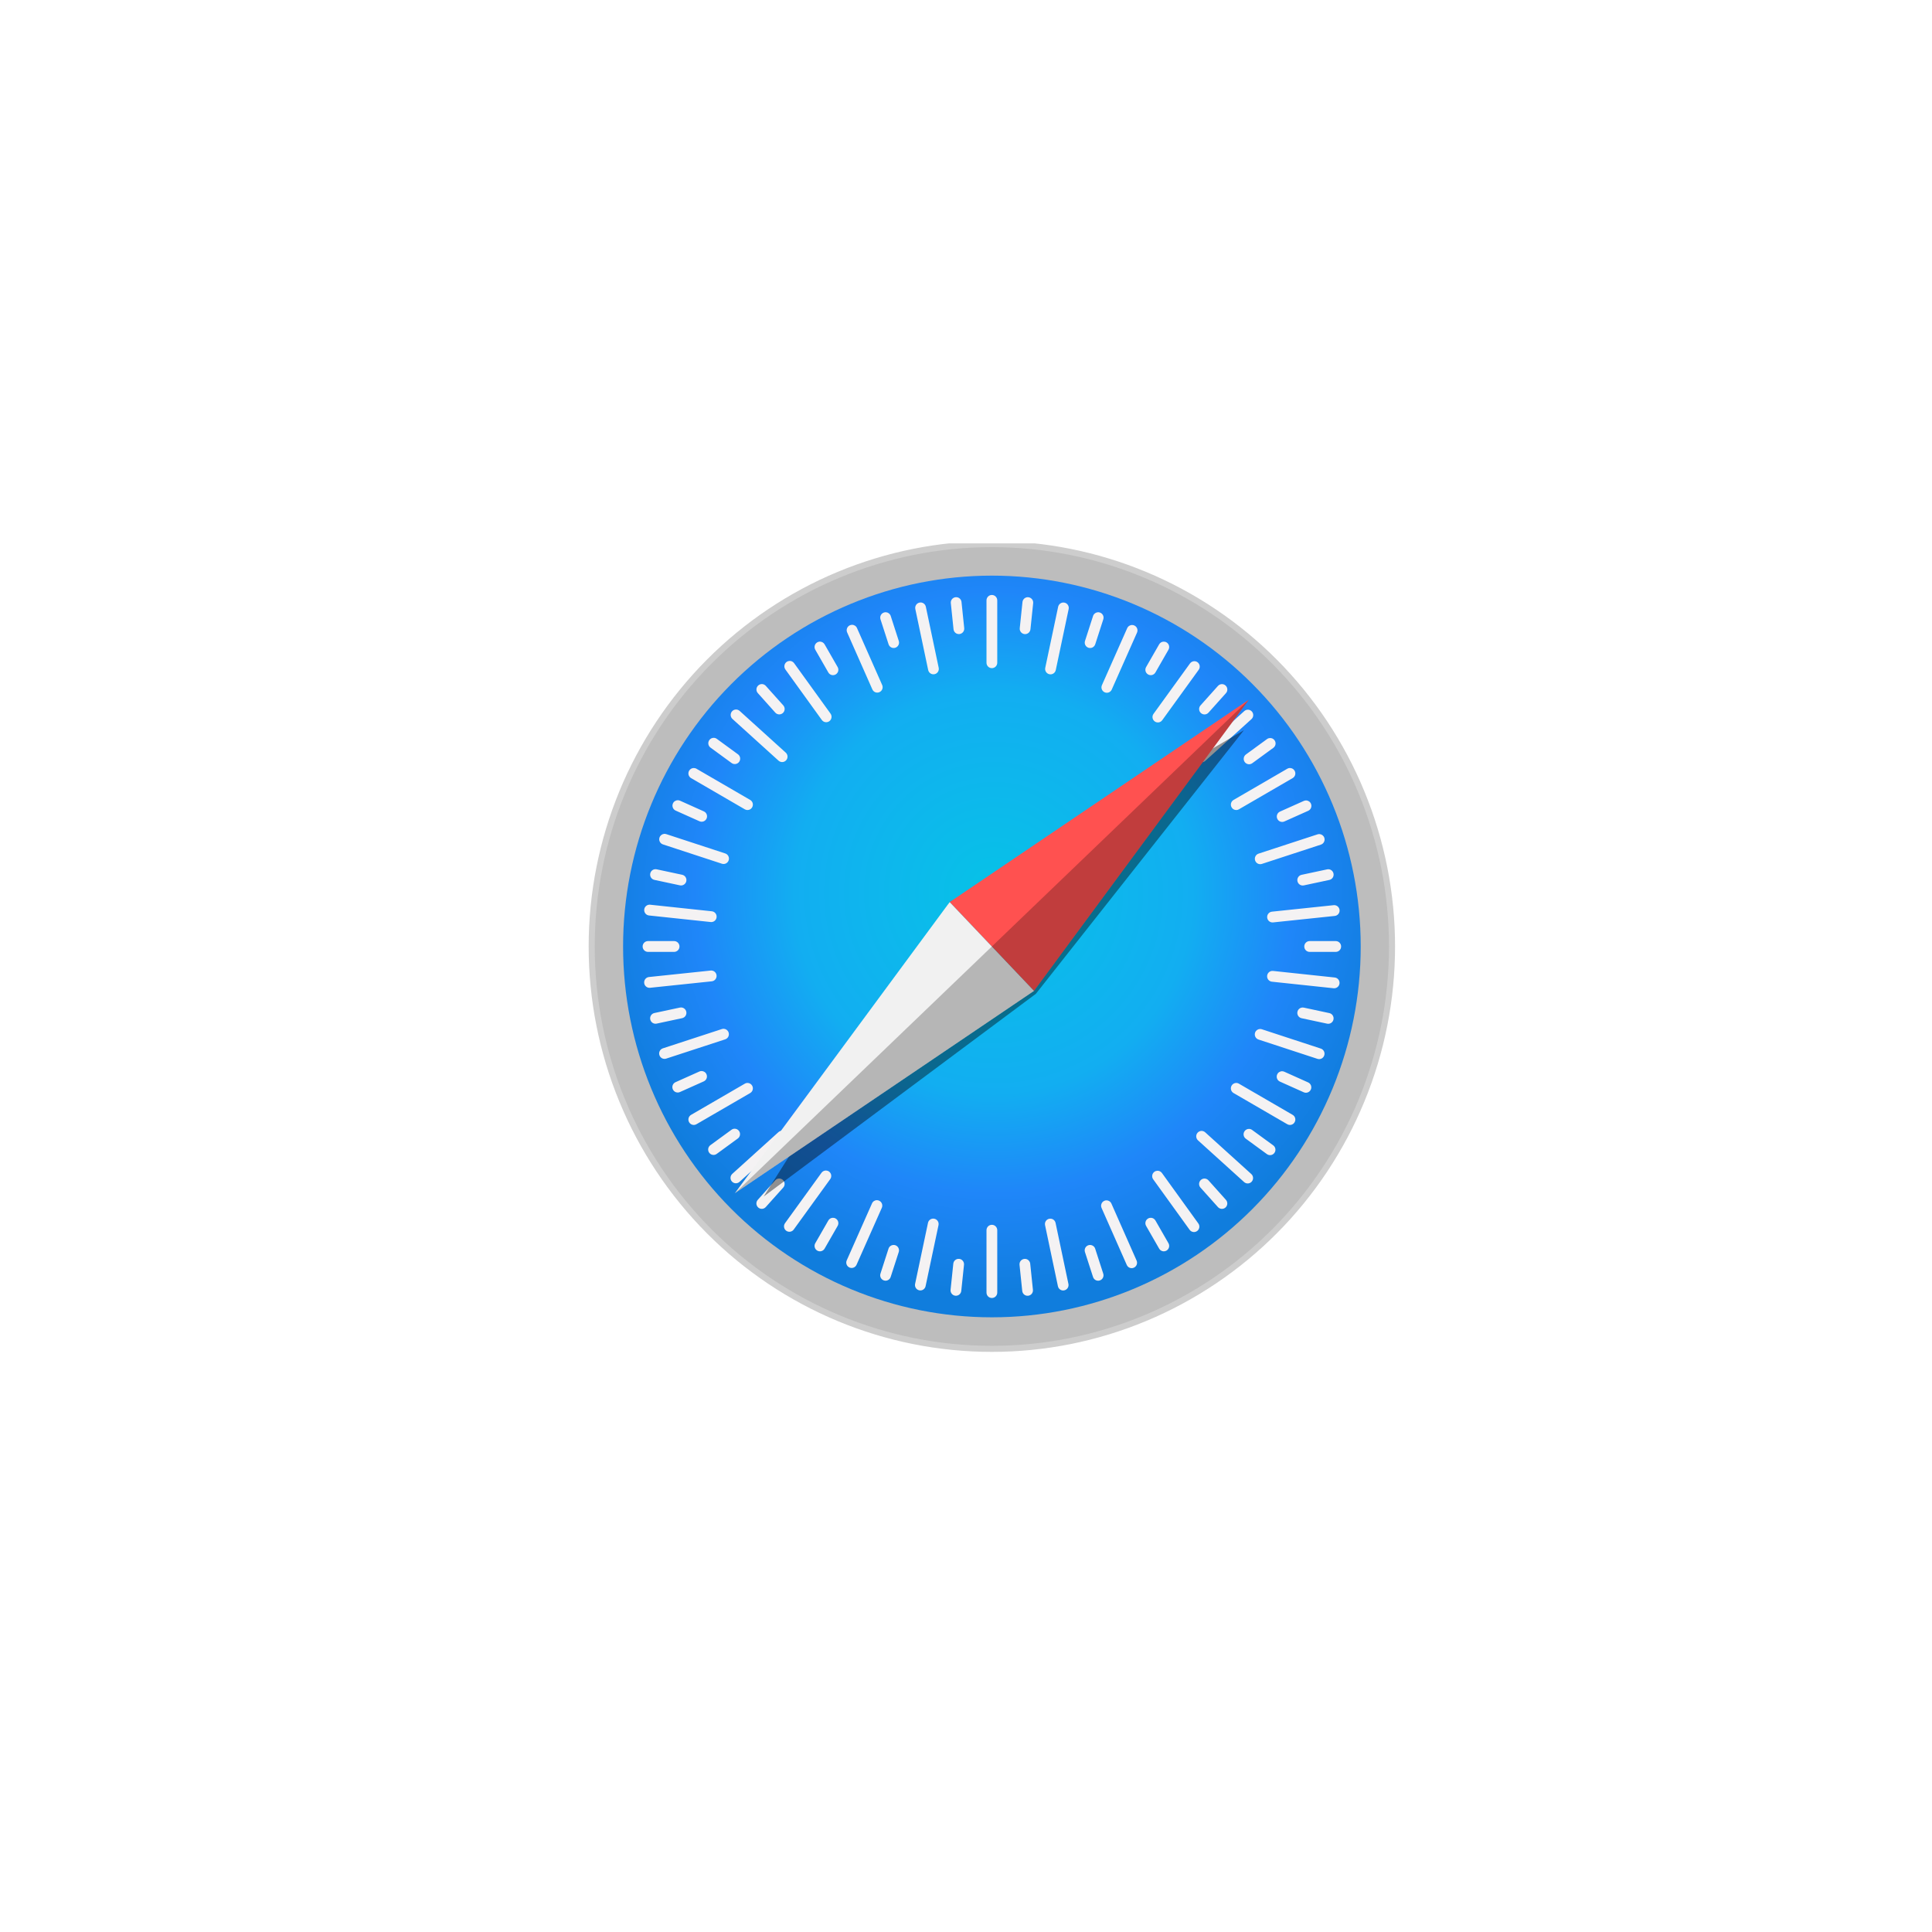 <svg width="112" height="112" viewBox="0 0 112 112" fill="none" xmlns="http://www.w3.org/2000/svg">
<g filter="url(#filter0_d_10268_4248)">
<rect x="18" y="9" width="76" height="76" rx="4" fill="white" shape-rendering="crispEdges"/>
<g clip-path="url(#clip0_10268_4248)">
<path d="M80.697 45.868C80.697 48.931 80.097 51.964 78.931 54.794C77.766 57.624 76.057 60.196 73.903 62.362C71.749 64.528 69.191 66.246 66.377 67.418C63.562 68.591 60.545 69.194 57.499 69.194C51.346 69.194 45.446 66.736 41.095 62.362C36.745 57.987 34.301 52.054 34.301 45.868C34.301 39.681 36.745 33.748 41.095 29.374C45.446 25 51.346 22.542 57.499 22.542C60.545 22.542 63.562 23.145 66.377 24.318C69.191 25.49 71.749 27.208 73.903 29.374C76.057 31.54 77.766 34.111 78.931 36.941C80.097 39.772 80.697 42.805 80.697 45.868Z" fill="#BDBDBD" stroke="#CDCDCD" stroke-width="0.352" stroke-linecap="round" stroke-linejoin="round"/>
<path d="M78.882 45.868C78.882 51.57 76.629 57.038 72.62 61.07C68.61 65.101 63.172 67.366 57.502 67.366C51.831 67.366 46.393 65.101 42.383 61.07C38.374 57.038 36.121 51.57 36.121 45.868C36.121 40.167 38.374 34.699 42.383 30.667C46.393 26.635 51.831 24.37 57.502 24.37C63.172 24.37 68.61 26.635 72.62 30.667C76.629 34.699 78.882 40.167 78.882 45.868Z" fill="url(#paint0_radial_10268_4248)"/>
<path d="M57.5 25.491C57.327 25.491 57.188 25.631 57.188 25.805V29.42C57.188 29.594 57.327 29.733 57.5 29.733C57.672 29.733 57.812 29.594 57.812 29.42V25.805C57.812 25.631 57.672 25.491 57.5 25.491ZM55.461 25.621C55.44 25.619 55.419 25.619 55.397 25.621C55.225 25.639 55.102 25.793 55.12 25.965L55.277 27.478C55.295 27.651 55.447 27.775 55.619 27.757C55.791 27.739 55.915 27.585 55.897 27.413L55.74 25.9C55.724 25.749 55.605 25.635 55.461 25.621ZM59.553 25.622C59.409 25.636 59.29 25.75 59.274 25.902L59.116 27.414C59.098 27.587 59.222 27.74 59.393 27.759C59.565 27.777 59.718 27.652 59.736 27.48L59.894 25.967C59.912 25.794 59.788 25.641 59.617 25.623C59.595 25.62 59.574 25.62 59.553 25.622ZM53.366 25.926C53.345 25.926 53.324 25.928 53.303 25.933C53.134 25.969 53.027 26.135 53.062 26.305L53.807 29.841C53.843 30.011 54.008 30.119 54.177 30.083C54.346 30.047 54.453 29.882 54.417 29.712L53.672 26.175C53.641 26.026 53.511 25.925 53.366 25.926ZM61.648 25.929C61.503 25.928 61.373 26.029 61.341 26.178L60.594 29.714C60.558 29.884 60.665 30.05 60.834 30.086C61.003 30.122 61.168 30.014 61.204 29.844L61.951 26.308C61.987 26.138 61.88 25.972 61.711 25.936C61.69 25.932 61.669 25.929 61.648 25.929ZM51.367 26.493C51.326 26.489 51.285 26.494 51.243 26.508C51.079 26.561 50.99 26.737 51.043 26.902L51.511 28.349C51.564 28.514 51.739 28.604 51.904 28.55C52.068 28.496 52.157 28.32 52.103 28.155L51.636 26.709C51.596 26.585 51.488 26.503 51.367 26.493ZM63.636 26.494C63.515 26.504 63.406 26.586 63.366 26.709L62.899 28.156C62.845 28.321 62.934 28.497 63.099 28.551C63.263 28.604 63.438 28.515 63.492 28.349L63.959 26.903C64.013 26.738 63.923 26.562 63.759 26.508C63.718 26.495 63.676 26.49 63.636 26.494ZM49.39 27.221C49.349 27.221 49.308 27.23 49.269 27.248C49.111 27.318 49.04 27.503 49.11 27.662L50.571 30.965C50.641 31.124 50.824 31.195 50.982 31.124C51.14 31.054 51.211 30.869 51.141 30.711L49.68 27.407C49.627 27.288 49.511 27.218 49.39 27.221ZM65.635 27.232C65.514 27.229 65.397 27.299 65.344 27.418L63.88 30.719C63.809 30.878 63.88 31.062 64.037 31.133C64.195 31.204 64.379 31.133 64.449 30.975L65.914 27.673C65.984 27.514 65.914 27.33 65.756 27.259C65.717 27.241 65.676 27.233 65.635 27.232ZM47.554 28.197C47.495 28.192 47.433 28.206 47.377 28.238C47.227 28.325 47.176 28.516 47.263 28.666L48.019 29.983C48.105 30.134 48.295 30.185 48.445 30.098C48.594 30.011 48.645 29.82 48.559 29.67L47.803 28.353C47.749 28.259 47.654 28.204 47.554 28.197ZM67.445 28.197C67.345 28.203 67.251 28.259 67.197 28.353L66.441 29.67C66.354 29.82 66.405 30.011 66.555 30.098C66.704 30.185 66.894 30.134 66.981 29.983L67.737 28.666C67.823 28.516 67.772 28.325 67.623 28.238C67.567 28.206 67.505 28.193 67.445 28.197ZM45.773 29.314C45.713 29.317 45.653 29.336 45.6 29.374C45.46 29.476 45.429 29.671 45.531 29.812L47.642 32.738C47.743 32.879 47.938 32.91 48.078 32.808C48.217 32.706 48.248 32.511 48.147 32.37L46.035 29.444C45.972 29.356 45.873 29.311 45.773 29.314ZM69.249 29.33C69.15 29.326 69.05 29.372 68.986 29.459L66.871 32.383C66.769 32.523 66.8 32.718 66.94 32.821C67.079 32.923 67.274 32.892 67.375 32.752L69.49 29.828C69.592 29.688 69.561 29.492 69.422 29.39C69.369 29.352 69.309 29.332 69.249 29.33ZM44.18 30.657C44.1 30.653 44.019 30.68 43.955 30.738C43.827 30.854 43.816 31.051 43.932 31.18L44.944 32.311C45.059 32.44 45.256 32.45 45.384 32.334C45.512 32.218 45.523 32.02 45.407 31.891L44.395 30.761C44.337 30.696 44.259 30.662 44.18 30.657ZM70.822 30.66C70.743 30.664 70.665 30.699 70.607 30.763L69.595 31.893C69.479 32.022 69.489 32.22 69.618 32.336C69.746 32.452 69.942 32.442 70.058 32.313L71.07 31.183C71.186 31.054 71.175 30.856 71.047 30.74C70.983 30.682 70.902 30.655 70.822 30.66ZM42.653 32.132C42.574 32.136 42.496 32.171 42.438 32.235C42.322 32.364 42.333 32.562 42.461 32.678L45.133 35.097C45.262 35.213 45.458 35.203 45.574 35.074C45.689 34.945 45.679 34.747 45.551 34.631L42.878 32.212C42.814 32.154 42.733 32.128 42.653 32.132ZM72.356 32.142C72.276 32.138 72.195 32.165 72.131 32.223L69.457 34.64C69.329 34.756 69.318 34.953 69.434 35.082C69.549 35.211 69.746 35.222 69.874 35.106L72.548 32.689C72.676 32.573 72.687 32.375 72.571 32.246C72.513 32.182 72.436 32.147 72.356 32.142ZM41.384 33.773C41.284 33.769 41.184 33.815 41.121 33.902C41.019 34.043 41.05 34.238 41.19 34.34L42.413 35.234C42.553 35.336 42.747 35.305 42.849 35.165C42.95 35.024 42.92 34.829 42.78 34.727L41.556 33.833C41.504 33.795 41.444 33.775 41.384 33.773ZM73.624 33.785C73.564 33.787 73.504 33.806 73.452 33.844L72.228 34.737C72.088 34.839 72.057 35.035 72.158 35.175C72.26 35.316 72.454 35.347 72.594 35.245L73.818 34.352C73.958 34.25 73.989 34.054 73.887 33.914C73.824 33.826 73.724 33.781 73.624 33.785ZM40.197 35.524C40.098 35.531 40.003 35.586 39.949 35.68C39.863 35.831 39.914 36.021 40.063 36.108L43.177 37.916C43.327 38.003 43.517 37.952 43.603 37.801C43.69 37.651 43.639 37.46 43.489 37.373L40.375 35.565C40.319 35.533 40.257 35.52 40.197 35.524ZM74.802 35.524C74.742 35.519 74.68 35.533 74.624 35.565L71.511 37.373C71.361 37.46 71.31 37.651 71.397 37.801C71.483 37.952 71.673 38.003 71.822 37.916L74.936 36.108C75.086 36.022 75.137 35.831 75.05 35.68C74.996 35.586 74.902 35.531 74.802 35.524ZM39.301 37.39C39.179 37.387 39.063 37.457 39.01 37.576C38.94 37.734 39.01 37.919 39.167 37.99L40.549 38.609C40.707 38.68 40.89 38.609 40.961 38.451C41.031 38.292 40.961 38.108 40.803 38.037L39.422 37.417C39.382 37.4 39.341 37.391 39.301 37.39ZM75.705 37.403C75.665 37.404 75.624 37.413 75.584 37.43L74.202 38.049C74.045 38.119 73.974 38.304 74.044 38.462C74.115 38.621 74.298 38.692 74.456 38.621L75.838 38.003C75.995 37.932 76.066 37.748 75.996 37.589C75.943 37.47 75.827 37.4 75.705 37.403ZM38.501 39.34C38.38 39.351 38.272 39.432 38.231 39.556C38.178 39.721 38.267 39.897 38.431 39.951L41.85 41.071C42.014 41.125 42.189 41.035 42.243 40.87C42.296 40.705 42.207 40.529 42.043 40.475L38.624 39.355C38.583 39.341 38.541 39.337 38.501 39.34ZM76.503 39.354C76.463 39.35 76.421 39.355 76.38 39.368L72.96 40.486C72.796 40.54 72.707 40.716 72.76 40.881C72.814 41.046 72.989 41.136 73.153 41.082L76.573 39.964C76.737 39.911 76.826 39.734 76.773 39.569C76.733 39.446 76.624 39.364 76.503 39.354ZM38.003 41.388C37.858 41.386 37.728 41.488 37.696 41.636C37.66 41.806 37.767 41.972 37.936 42.008L39.416 42.324C39.585 42.36 39.75 42.252 39.786 42.083C39.822 41.913 39.714 41.747 39.545 41.711L38.066 41.395C38.045 41.39 38.024 41.388 38.003 41.388ZM76.997 41.391C76.977 41.391 76.956 41.394 76.934 41.398L75.455 41.714C75.286 41.75 75.179 41.915 75.215 42.085C75.251 42.255 75.416 42.363 75.585 42.327L77.064 42.011C77.233 41.975 77.34 41.809 77.304 41.639C77.273 41.49 77.142 41.389 76.997 41.391ZM37.626 43.447C37.482 43.461 37.363 43.575 37.347 43.726C37.329 43.899 37.452 44.053 37.624 44.071L41.2 44.451C41.371 44.469 41.524 44.345 41.542 44.172C41.56 44 41.437 43.846 41.265 43.828L37.689 43.447C37.668 43.445 37.647 43.445 37.626 43.447ZM77.377 43.474C77.356 43.472 77.335 43.472 77.314 43.474L73.737 43.85C73.566 43.868 73.442 44.021 73.46 44.194C73.478 44.367 73.63 44.491 73.802 44.473L77.378 44.098C77.55 44.08 77.674 43.926 77.656 43.754C77.64 43.603 77.521 43.488 77.377 43.474ZM37.566 45.555C37.393 45.555 37.254 45.695 37.254 45.869C37.254 46.042 37.393 46.182 37.566 46.182H39.078C39.251 46.182 39.39 46.042 39.39 45.869C39.39 45.695 39.251 45.555 39.078 45.555H37.566ZM75.922 45.555C75.749 45.555 75.61 45.695 75.61 45.869C75.61 46.042 75.749 46.182 75.922 46.182H77.434C77.607 46.182 77.746 46.042 77.746 45.869C77.746 45.695 77.607 45.555 77.434 45.555H75.922ZM41.261 47.264C41.24 47.262 41.219 47.262 41.198 47.264L37.621 47.639C37.45 47.657 37.326 47.811 37.344 47.984C37.362 48.157 37.514 48.281 37.686 48.263L41.262 47.888C41.434 47.87 41.558 47.716 41.54 47.543C41.524 47.392 41.405 47.278 41.261 47.264ZM73.737 47.286C73.592 47.3 73.473 47.414 73.457 47.565C73.439 47.738 73.563 47.892 73.735 47.91L77.31 48.29C77.482 48.308 77.635 48.184 77.653 48.011C77.671 47.839 77.547 47.685 77.376 47.667L73.8 47.286C73.779 47.284 73.758 47.284 73.737 47.286ZM39.478 49.404C39.458 49.404 39.437 49.406 39.415 49.41L37.936 49.726C37.767 49.762 37.66 49.928 37.696 50.098C37.732 50.268 37.897 50.376 38.065 50.34L39.545 50.024C39.714 49.987 39.821 49.822 39.785 49.652C39.754 49.503 39.623 49.402 39.478 49.404ZM75.521 49.407C75.376 49.405 75.246 49.506 75.214 49.655C75.178 49.825 75.285 49.991 75.454 50.027L76.934 50.343C77.103 50.379 77.267 50.271 77.303 50.102C77.339 49.932 77.232 49.766 77.063 49.73L75.584 49.413C75.563 49.409 75.542 49.407 75.521 49.407ZM41.97 50.641C41.929 50.637 41.888 50.642 41.846 50.656L38.427 51.773C38.263 51.827 38.174 52.003 38.227 52.168C38.28 52.333 38.456 52.423 38.62 52.369L42.039 51.252C42.203 51.198 42.293 51.022 42.239 50.857C42.199 50.733 42.091 50.651 41.97 50.641ZM73.027 50.652C72.906 50.662 72.797 50.744 72.757 50.868C72.704 51.033 72.793 51.209 72.957 51.263L76.375 52.383C76.54 52.437 76.715 52.347 76.768 52.182C76.822 52.017 76.733 51.84 76.569 51.787L73.15 50.667C73.109 50.653 73.067 50.649 73.027 50.652ZM40.665 53.089C40.624 53.09 40.583 53.099 40.544 53.116L39.162 53.735C39.004 53.805 38.934 53.99 39.004 54.149C39.074 54.307 39.258 54.378 39.416 54.307L40.797 53.689C40.955 53.618 41.026 53.434 40.955 53.275C40.903 53.156 40.786 53.087 40.665 53.089ZM74.33 53.101C74.209 53.098 74.092 53.168 74.039 53.287C73.969 53.445 74.039 53.63 74.197 53.701L75.578 54.32C75.736 54.391 75.919 54.32 75.99 54.162C76.06 54.003 75.99 53.819 75.832 53.748L74.451 53.128C74.412 53.111 74.37 53.102 74.33 53.101ZM43.355 53.78C43.295 53.776 43.233 53.789 43.177 53.822L40.063 55.629C39.914 55.716 39.863 55.907 39.949 56.057C40.036 56.208 40.226 56.259 40.375 56.172L43.489 54.365C43.639 54.278 43.69 54.087 43.603 53.936C43.549 53.842 43.455 53.787 43.355 53.78ZM71.645 53.78C71.545 53.787 71.451 53.842 71.397 53.936C71.31 54.087 71.361 54.278 71.511 54.365L74.624 56.172C74.774 56.259 74.964 56.208 75.05 56.057C75.137 55.907 75.086 55.716 74.936 55.629L71.822 53.822C71.766 53.789 71.705 53.776 71.645 53.78ZM42.578 56.433C42.518 56.435 42.458 56.455 42.406 56.493L41.182 57.386C41.042 57.488 41.011 57.683 41.112 57.824C41.214 57.964 41.408 57.995 41.548 57.893L42.772 57C42.912 56.898 42.943 56.703 42.841 56.562C42.778 56.475 42.678 56.429 42.578 56.433ZM72.414 56.444C72.314 56.44 72.214 56.485 72.151 56.573C72.049 56.713 72.08 56.909 72.22 57.011L73.444 57.905C73.583 58.007 73.777 57.976 73.879 57.835C73.98 57.695 73.95 57.499 73.81 57.397L72.586 56.504C72.534 56.465 72.474 56.446 72.414 56.444ZM45.351 56.552C45.271 56.547 45.19 56.574 45.126 56.632L42.452 59.049C42.324 59.165 42.313 59.362 42.428 59.492C42.544 59.621 42.74 59.631 42.869 59.515L45.543 57.098C45.671 56.982 45.682 56.785 45.566 56.655C45.508 56.591 45.43 56.556 45.351 56.552ZM69.641 56.56C69.562 56.565 69.484 56.599 69.426 56.664C69.311 56.793 69.321 56.99 69.449 57.107L72.121 59.525C72.25 59.642 72.446 59.631 72.562 59.502C72.677 59.373 72.667 59.176 72.539 59.06L69.866 56.641C69.802 56.583 69.721 56.556 69.641 56.56ZM47.888 58.856C47.788 58.853 47.688 58.898 47.624 58.986L45.509 61.909C45.408 62.05 45.438 62.245 45.578 62.347C45.718 62.449 45.912 62.418 46.013 62.278L48.129 59.354C48.23 59.214 48.2 59.019 48.06 58.916C48.008 58.878 47.948 58.859 47.888 58.856ZM67.095 58.87C67.035 58.872 66.975 58.891 66.922 58.929C66.782 59.031 66.751 59.227 66.853 59.367L68.964 62.294C69.066 62.434 69.26 62.465 69.4 62.363C69.539 62.261 69.57 62.066 69.469 61.925L67.358 58.999C67.294 58.911 67.195 58.866 67.095 58.87ZM45.157 59.321C45.078 59.326 44.999 59.36 44.942 59.425L43.93 60.555C43.814 60.684 43.824 60.881 43.953 60.998C44.081 61.114 44.277 61.103 44.393 60.974L45.405 59.844C45.521 59.715 45.51 59.518 45.382 59.401C45.318 59.343 45.237 59.317 45.157 59.321ZM69.841 59.323C69.761 59.318 69.68 59.345 69.616 59.403C69.487 59.519 69.477 59.717 69.593 59.846L70.605 60.976C70.72 61.105 70.916 61.115 71.045 60.999C71.173 60.883 71.183 60.685 71.068 60.556L70.056 59.426C69.998 59.362 69.92 59.327 69.841 59.323ZM50.841 60.576C50.72 60.573 50.603 60.643 50.551 60.762L49.086 64.064C49.015 64.222 49.086 64.407 49.243 64.478C49.401 64.549 49.585 64.478 49.655 64.319L51.12 61.018C51.19 60.859 51.12 60.674 50.962 60.604C50.923 60.586 50.882 60.577 50.841 60.576ZM64.139 60.585C64.098 60.586 64.057 60.595 64.017 60.613C63.86 60.683 63.789 60.868 63.859 61.026L65.32 64.33C65.39 64.489 65.573 64.56 65.731 64.489C65.889 64.418 65.96 64.234 65.889 64.075L64.429 60.772C64.376 60.653 64.26 60.583 64.139 60.585ZM48.267 61.597C48.167 61.604 48.073 61.659 48.019 61.753L47.263 63.07C47.176 63.221 47.227 63.412 47.377 63.499C47.526 63.585 47.716 63.534 47.803 63.384L48.559 62.067C48.645 61.916 48.594 61.725 48.445 61.639C48.389 61.606 48.327 61.593 48.267 61.597ZM66.733 61.597C66.673 61.593 66.611 61.606 66.555 61.639C66.405 61.725 66.355 61.916 66.441 62.067L67.197 63.384C67.283 63.534 67.473 63.585 67.623 63.499C67.772 63.412 67.823 63.221 67.737 63.07L66.981 61.753C66.927 61.659 66.832 61.604 66.733 61.597ZM54.103 61.644C53.957 61.643 53.827 61.744 53.796 61.893L53.049 65.429C53.013 65.599 53.12 65.765 53.289 65.801C53.458 65.837 53.623 65.729 53.658 65.559L54.406 62.023C54.442 61.853 54.334 61.687 54.166 61.651C54.144 61.647 54.123 61.644 54.103 61.644ZM60.886 61.647C60.865 61.647 60.844 61.649 60.823 61.653C60.654 61.689 60.547 61.855 60.583 62.025L61.328 65.562C61.363 65.732 61.528 65.84 61.697 65.803C61.866 65.767 61.973 65.602 61.938 65.432L61.193 61.895C61.161 61.746 61.031 61.645 60.886 61.647ZM57.5 62.003C57.327 62.003 57.188 62.143 57.188 62.317V65.932C57.188 66.106 57.327 66.246 57.5 66.246C57.672 66.246 57.812 66.106 57.812 65.932V62.317C57.812 62.143 57.672 62.003 57.5 62.003ZM51.778 63.172C51.657 63.182 51.548 63.263 51.508 63.387L51.041 64.834C50.987 64.999 51.076 65.175 51.241 65.228C51.405 65.282 51.58 65.192 51.633 65.027L52.101 63.581C52.154 63.416 52.065 63.24 51.901 63.186C51.86 63.173 51.818 63.168 51.778 63.172ZM63.219 63.172C63.179 63.169 63.137 63.173 63.096 63.187C62.932 63.24 62.843 63.416 62.896 63.582L63.364 65.028C63.417 65.193 63.592 65.283 63.756 65.229C63.921 65.175 64.01 64.999 63.956 64.834L63.489 63.388C63.449 63.264 63.34 63.183 63.219 63.172ZM55.543 63.978C55.399 63.992 55.279 64.106 55.264 64.257L55.106 65.769C55.088 65.942 55.211 66.096 55.383 66.114C55.555 66.132 55.708 66.008 55.726 65.835L55.884 64.323C55.902 64.15 55.778 63.996 55.606 63.978C55.585 63.976 55.564 63.976 55.543 63.978ZM59.444 63.979C59.423 63.977 59.402 63.977 59.381 63.98C59.209 63.998 59.085 64.151 59.103 64.324L59.26 65.837C59.278 66.009 59.431 66.134 59.602 66.116C59.774 66.097 59.898 65.944 59.88 65.771L59.723 64.259C59.707 64.108 59.589 63.993 59.444 63.979Z" fill="#F4F2F3"/>
<g opacity="0.409" filter="url(#filter1_f_10268_4248)">
<path d="M72.111 33.331L55.057 43.294L44.273 60.363L60.048 48.614L72.111 33.331Z" fill="black"/>
</g>
<path d="M59.943 48.442L55.055 43.294L72.396 31.565L59.943 48.442Z" fill="#FF5150"/>
<path d="M59.943 48.442L55.054 43.294L42.602 60.171L59.943 48.442Z" fill="#F1F1F1"/>
<path opacity="0.243" d="M42.602 60.172L59.943 48.442L72.395 31.565L42.602 60.172Z" fill="black"/>
</g>
</g>
<defs>
<filter id="filter0_d_10268_4248" x="0.2" y="0.2" width="111.6" height="111.6" filterUnits="userSpaceOnUse" color-interpolation-filters="sRGB">
<feFlood flood-opacity="0" result="BackgroundImageFix"/>
<feColorMatrix in="SourceAlpha" type="matrix" values="0 0 0 0 0 0 0 0 0 0 0 0 0 0 0 0 0 0 127 0" result="hardAlpha"/>
<feOffset dy="9"/>
<feGaussianBlur stdDeviation="8.9"/>
<feComposite in2="hardAlpha" operator="out"/>
<feColorMatrix type="matrix" values="0 0 0 0 0.621 0 0 0 0 0.621 0 0 0 0 0.621 0 0 0 0.25 0"/>
<feBlend mode="normal" in2="BackgroundImageFix" result="effect1_dropShadow_10268_4248"/>
<feBlend mode="normal" in="SourceGraphic" in2="effect1_dropShadow_10268_4248" result="shape"/>
</filter>
<filter id="filter1_f_10268_4248" x="41.729" y="30.786" width="32.926" height="32.122" filterUnits="userSpaceOnUse" color-interpolation-filters="sRGB">
<feFlood flood-opacity="0" result="BackgroundImageFix"/>
<feBlend mode="normal" in="SourceGraphic" in2="BackgroundImageFix" result="shape"/>
<feGaussianBlur stdDeviation="1.272" result="effect1_foregroundBlur_10268_4248"/>
</filter>
<radialGradient id="paint0_radial_10268_4248" cx="0" cy="0" r="1" gradientUnits="userSpaceOnUse" gradientTransform="translate(57.598 42.733) scale(23.198 23.326)">
<stop stop-color="#06C2E7"/>
<stop offset="0.25" stop-color="#0DB8EC"/>
<stop offset="0.5" stop-color="#12AEF1"/>
<stop offset="0.75" stop-color="#1F86F9"/>
<stop offset="1" stop-color="#107DDD"/>
</radialGradient>
<clipPath id="clip0_10268_4248">
<rect width="49" height="49" fill="white" transform="translate(33 22.5)"/>
</clipPath>
</defs>
</svg>
